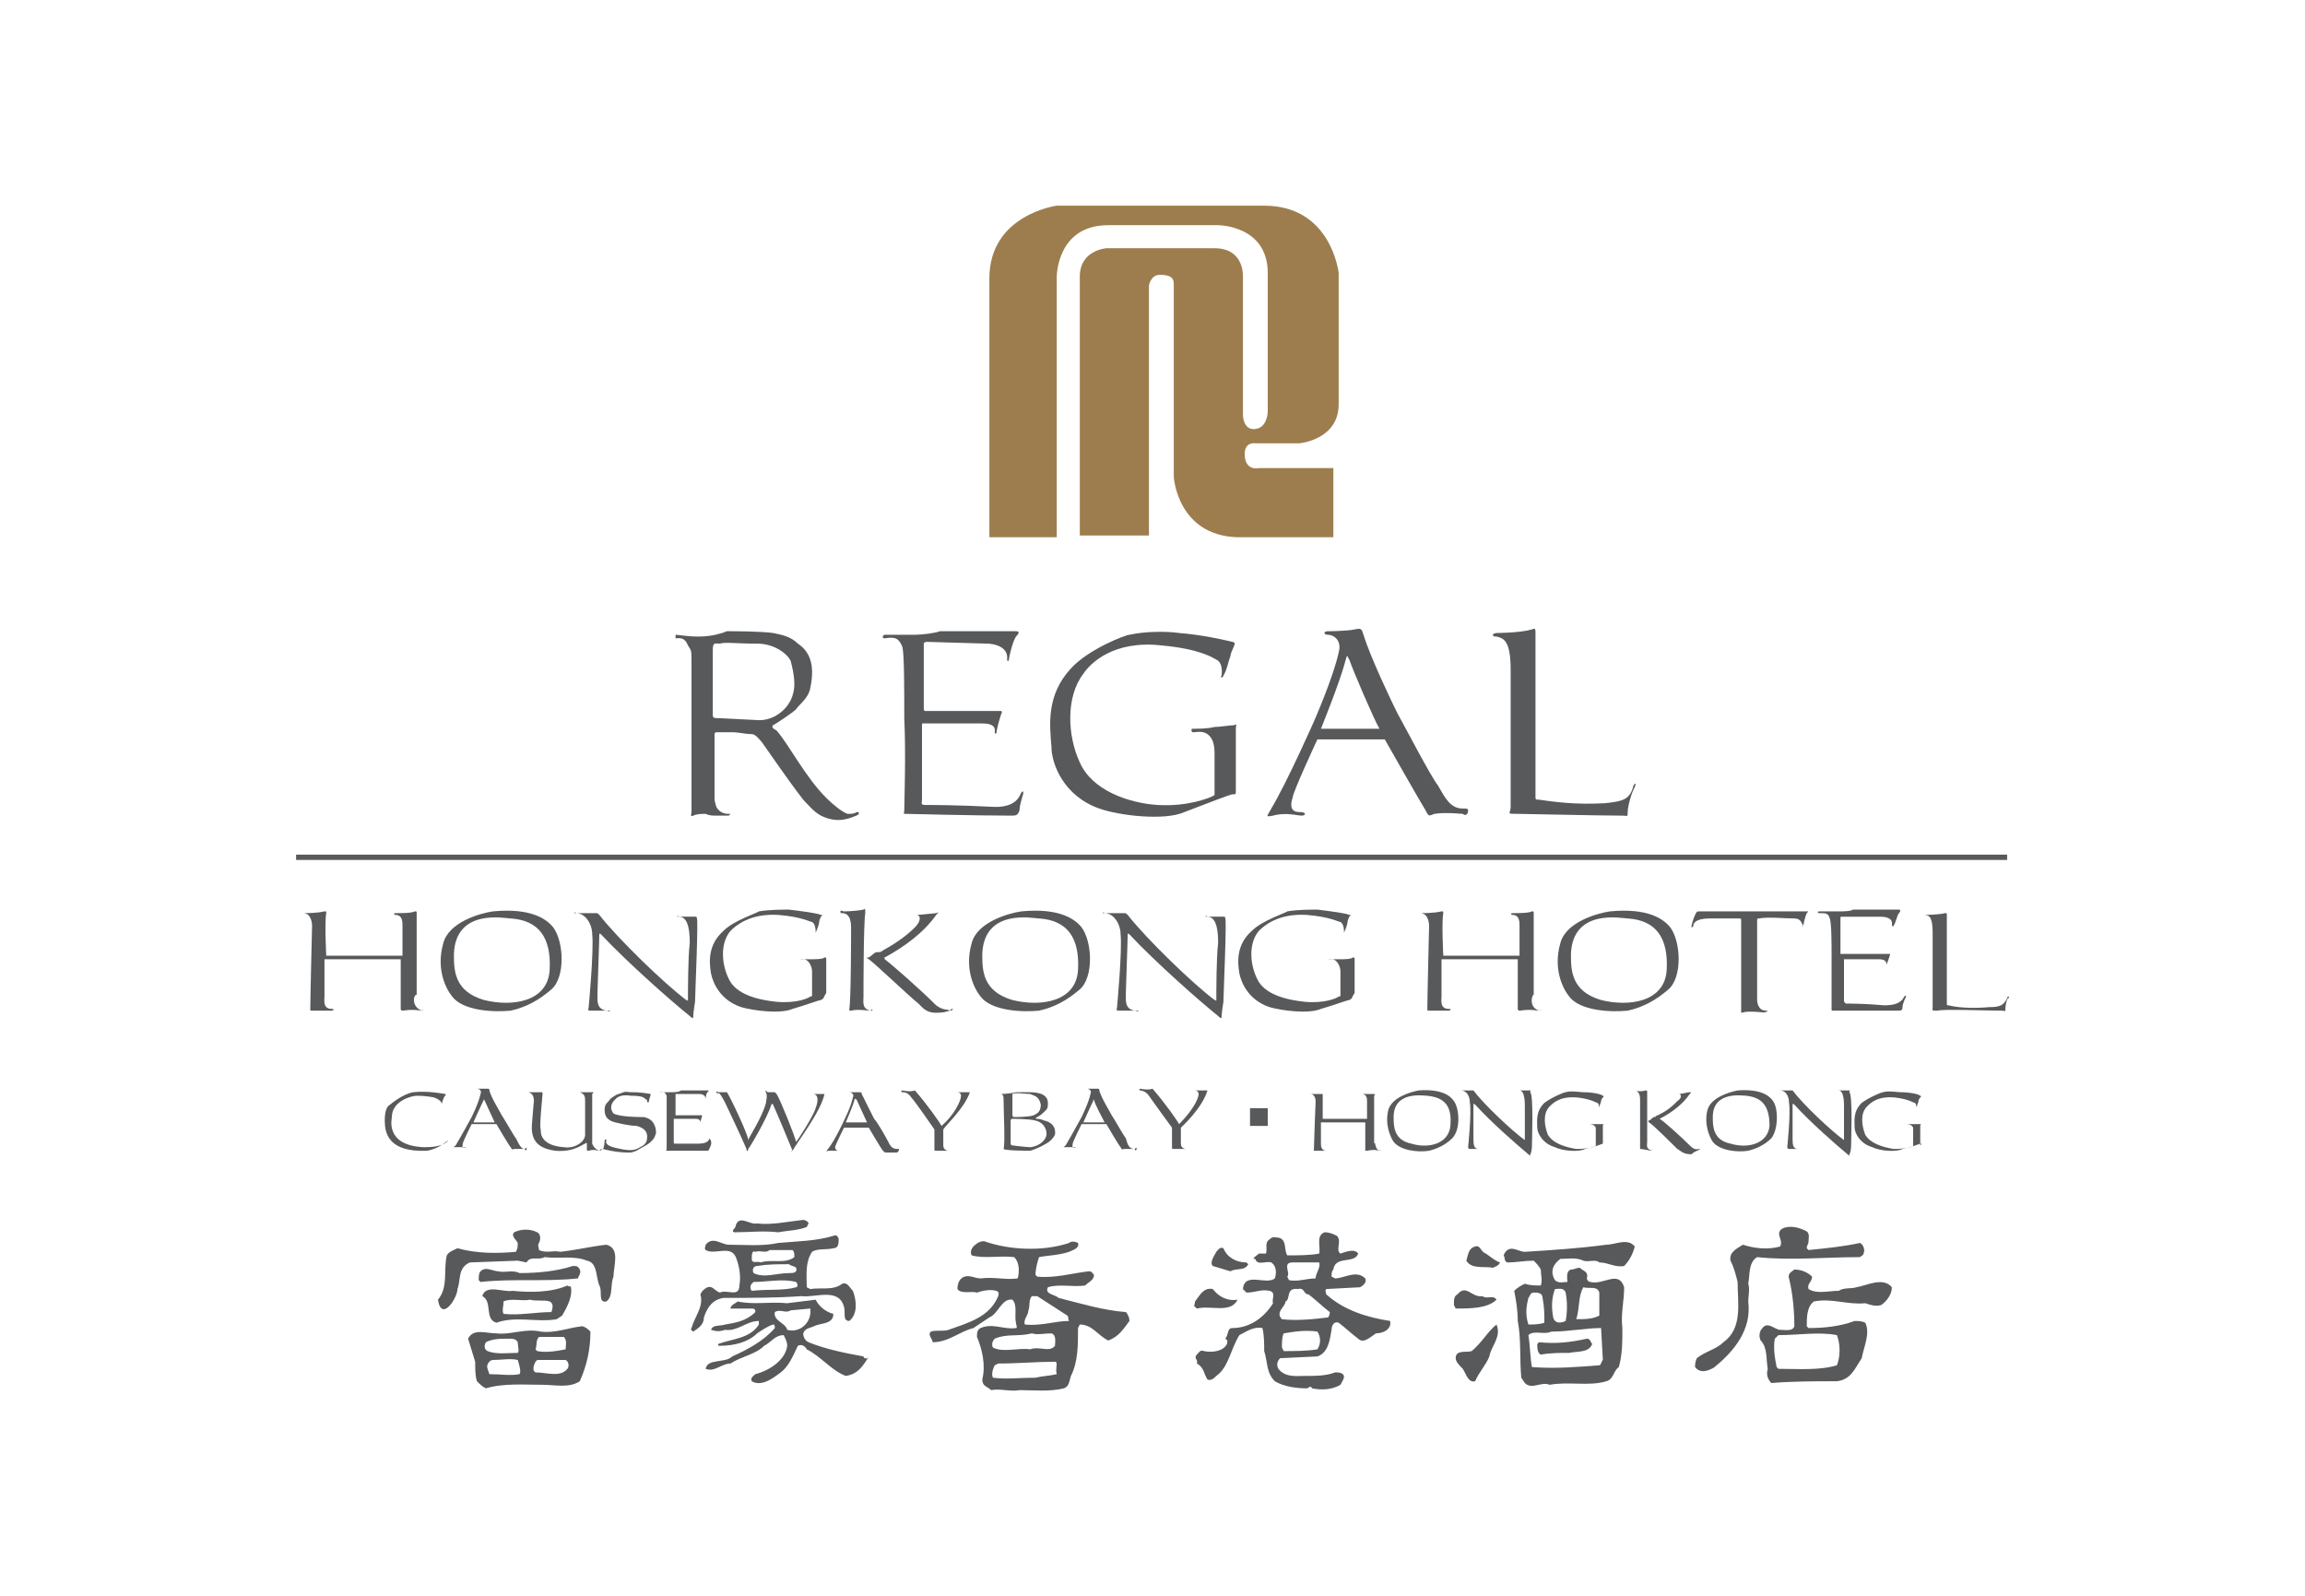 <?xml version="1.0" encoding="utf-8"?>
<!-- Generator: Adobe Illustrator 24.0.2, SVG Export Plug-In . SVG Version: 6.00 Build 0)  -->
<svg version="1.1" id="Layer_1" xmlns="http://www.w3.org/2000/svg" xmlns:xlink="http://www.w3.org/1999/xlink" x="0px" y="0px"
	 viewBox="0 0 130 90" style="enable-background:new 0 0 130 90;" xml:space="preserve">
<style type="text/css">
	.st0{fill:#58595B;}
	.st1{fill:#9D7D4E;}
</style>
<g>
	<g>
		<g>
			<polygon class="st0" points="113.2,48.5 16.7,48.5 16.7,48.2 113.2,48.2 113.2,48.5 			"/>
		</g>
		<g>
			<path class="st0" d="M46.3,46c-0.4-0.2-0.8-0.7-1-0.9c-1-1.3-1.8-2.5-2.3-3.2c-0.4-0.5-0.5-0.5-0.7-0.5c-0.2,0-0.7-0.1-0.9-0.1
				c-0.4,0-0.7,0-1,0c-0.1,0-0.1,0.1-0.1,0.1s0,3.5,0,3.6c0,0.1,0,0.2,0.1,0.5c0.2,0.4,0.6,0.4,0.7,0.4c0,0,0.1,0,0.1,0
				c0,0,0,0-0.1,0.1c-0.2,0-0.5,0-0.7,0c-0.2,0-0.4,0-0.6-0.1c-0.2,0-0.5,0-0.7,0.1c-0.2,0.1-0.1-0.1-0.1-0.2c0,0,0-7.9,0-8.5
				c0-0.6,0-0.6-0.2-0.9c-0.2-0.5-0.5-0.4-0.7-0.4c0,0,0,0,0-0.1c0,0,0-0.1,0-0.1c0.2,0,0.6,0.1,1.3,0.1c0.8,0,1.3-0.2,1.3-0.2
				c0.1,0,0,0,0.3-0.1c0.3,0,1.9,0,2.6,0.1c0.5,0.1,1,0.2,1.4,0.6c0.6,0.4,1,1.1,0.7,2.5c-0.1,0.6-0.7,1-0.8,1.2
				c-0.2,0.2-1.1,0.8-1.3,0.9c-0.1,0.1,0,0.2,0.2,0.3c0.7,0.8,1.6,2.6,2.8,3.8c0.4,0.4,0.9,0.8,1.2,0.9c0.2,0,0.4,0,0.5-0.1
				c0.2,0,0.2,0.1,0,0.2C48,46.1,47.3,46.5,46.3,46z M44.6,37.3c-0.1-0.3-0.8-1-1.9-1c-1.2,0-1.8-0.1-2.1,0c-0.3,0-0.4-0.1-0.4,0.4
				c0,0.5,0,3.6,0,3.6c0,0.1,0,0.2,0.2,0.2c0.3,0,1.9,0.1,2.1,0.1c0.2,0,0.6,0.1,1.2-0.2c0.9-0.5,1.1-1.3,1.1-1.8
				C44.8,38.1,44.7,37.7,44.6,37.3z"/>
			<path class="st0" d="M57.5,45.7C57.4,46,57.3,46,57,46c-2.1,0-5.7-0.1-5.9-0.1c-0.2,0-0.1,0-0.1-0.2c0-0.4,0.1-3.2,0-5.2
				c0-1.6,0-3.5-0.1-4c-0.2-0.5-0.4-0.6-1-0.5c-0.2,0-0.1-0.2,0-0.2c0.2,0,1.5,0,1.7,0c0.4,0,1.2-0.1,1.4-0.2c0.1,0,4.1,0,4.3,0
				c0.2,0,0.2,0.1,0,0.3c-0.2,0.3-0.4,1.2-0.4,1.3c0,0.1-0.1,0.1-0.1,0c0.1-0.8-0.9-0.9-1.1-0.9c-0.3,0-3.2-0.1-3.4-0.1
				c-0.2,0-0.2,0.1-0.2,0.1c0,0.1,0,3.6,0,3.7c0,0.1,0.1,0.1,0.1,0.1c0,0,4.1,0,4.2,0c0.1,0,0.1,0,0.1,0.1c-0.1,0.2-0.3,1-0.3,1.1
				c0,0.1-0.1,0.1-0.1,0c0.1-0.5-0.5-0.5-0.8-0.5c-0.2,0-3.1,0-3.2,0c-0.1,0-0.1,0-0.1,0.1c0,0,0,4,0,4.2c0,0.2-0.1,0.3,0.2,0.3
				c0.3,0,1.8,0,3.7,0.1c1.4,0.1,1.6-0.6,1.7-0.8c0.1-0.1,0.1-0.1,0.1,0C57.8,44.6,57.5,45.3,57.5,45.7z"/>
			<path class="st0" d="M69.5,44.8c-0.1,0-1.4,0.5-2.7,1c-1.1,0.5-3.7,0.2-4.8-0.2c-2-0.7-2.7-2.5-2.7-3.5c-0.1-1.2-0.3-2.9,1.1-4.4
				c1-1.1,3.1-1.9,3.3-1.9c0.9-0.2,2.1-0.2,2.8-0.1c1.3,0.1,2.6,0.4,3,0.5c0.1,0,0.2,0.1,0.1,0.2c0,0.1-0.2,0.4-0.2,0.6
				c-0.1,0.2-0.2,0.8-0.4,1.1c0,0,0,0.1-0.1,0.1c0,0-0.1,0,0-0.1c0-0.1,0.1-0.7-0.3-0.9c-0.2-0.1-0.9-0.6-3.1-0.8
				c-2.7-0.3-4,1-4.4,1.6c-1,1.3-0.9,3.5-0.2,5c0.7,1.6,2.8,2.3,4.4,2.4c1.7,0.1,2.9-0.4,3.1-0.5c0.1-0.1,0.1,0,0.1-0.1
				c0-0.1,0-1.6,0-2.1c0-0.4,0-0.6-0.1-0.9c-0.3-0.7-0.9-0.5-1.1-0.5c0,0-0.1,0-0.1-0.1c0-0.1,0-0.1,0.1-0.1c0.3,0,0.8,0,1.2-0.1
				c0.3,0,0.9-0.1,1.1-0.1c0.2-0.1,0.1,0,0.1,0.2c0,0.2,0,3.2,0,3.5C69.7,44.8,69.7,44.8,69.5,44.8z"/>
			<path class="st0" d="M82.5,45.9c-0.1,0-1-0.1-1.6,0c-0.3,0.1-0.3,0.2-0.5-0.2c-0.2-0.3-2.3-4-2.3-4s-3.6,0-3.8,0
				c0,0-1.4,3-1.4,3.3c-0.1,0.3-0.2,0.8,0.4,0.8c0.3,0,0.3,0.1,0.3,0.1s0,0.1-0.2,0.1c-0.2,0-0.9-0.2-1.6,0c-0.5,0.1-0.3,0-0.1-0.4
				c0.9-1.5,2.4-4.9,2.4-4.9s1.1-2.5,1.4-3.9c0.2-0.7-0.3-1-0.6-1c-0.2,0-0.2-0.1-0.2-0.1c0-0.1,0.2-0.1,0.2-0.1s1,0,1.5-0.1
				c0.4-0.1,0.4,0,0.5,0.3c0.4,1.3,1.6,3.8,1.9,4.4c0.5,0.9,1.9,3.6,2.3,4.1c0.4,0.7,0.7,1.3,1.4,1.3c0.2,0,0.3,0,0.3,0.1
				C82.8,46,82.6,46,82.5,45.9z M76.1,37.2c-0.1-0.1-0.1-0.4-0.2,0c-0.3,1.2-1.4,3.9-1.4,3.9h3.3C77.5,40.6,76.3,37.8,76.1,37.2z"/>
			<path class="st0" d="M91.8,45.8c0,0.3,0,0.2-0.3,0.2c-1.3,0-5.6-0.1-5.9-0.1c-0.7,0-0.4,0-0.4-0.4c0-1.4,0-6.5,0-7.7
				c0-1.7-0.4-1.8-0.8-1.9c-0.1,0-0.2,0-0.2-0.1c0-0.1,0.3-0.1,0.2-0.1c0,0,1.3,0,2-0.2c0.2-0.1,0.2,0,0.2,0.2c0,1.5,0,8.7,0,9.2
				c0,0.2,0,0.2,0.2,0.2c0.7,0.1,2,0.3,3.7,0.2c1-0.1,1.4-0.2,1.6-0.9c0-0.1,0.1-0.2,0.1-0.2c0.1,0,0,0.1,0,0.2
				C92.1,44.5,91.8,45.4,91.8,45.8z"/>
			<path class="st0" d="M23.8,57c-0.2,0-0.4-0.1-1.1,0c0,0-0.1,0-0.1-0.1c0-0.4,0-2.8,0-2.8c-0.1,0-4.2,0-4.3,0c0,0,0,1.8,0,2.1
				c0,0.2-0.1,0.7,0.4,0.7c0.2,0,0.1,0.1,0,0.1c-0.2,0-0.8,0-1.1,0c-0.1,0-0.1,0-0.1-0.1c0-0.6,0.1-4.7,0.1-4.7s0-0.7-0.5-0.7
				c-0.1,0-0.1,0-0.1,0c0,0,0,0,0.1,0c0.2,0,0.8,0,1.2-0.1c0.1,0,0.1,0,0.1,0.1c-0.1,0.5,0,2.4,0,2.4c0.3,0,4.3,0,4.3,0v-1.7
				c0-0.2,0-0.6-0.4-0.6c-0.1,0-0.1-0.1,0-0.1c0.4,0,0.9,0,1.1-0.1c0.1,0,0.1,0,0.1,0.1c0,0.4,0,0.2,0,1.2l0,3.4
				C23.3,56.1,23.2,56.8,23.8,57C23.9,56.9,23.9,57,23.8,57z"/>
			<path class="st0" d="M31.1,55.8c-0.7,0.6-1.4,1-2.3,1.2c-1,0.1-2.7,0-3.3-0.8c-0.4-0.5-0.9-1.6-0.5-3c0.3-1.2,2.1-1.7,2.8-1.8
				c2.1-0.2,3,0.4,3.4,0.9C31.8,53.1,31.9,55.1,31.1,55.8z M28.8,51.8c-0.3,0-3.1-0.6-3.2,2c0,0.9,0,2.1,1.7,2.6
				c1.6,0.4,3.6,0.1,3.7-1.7C31.1,52.9,30.4,51.9,28.8,51.8z"/>
			<path class="st0" d="M39.2,56.5c0,0-0.1,0.6-0.1,0.8c0,0.1,0,0.2-0.2,0c-1-0.8-3.5-3-5-4.6c0,0-0.1-0.1-0.1,0
				c0,0.4-0.1,3-0.1,3.2c0,0.5-0.1,1,0.5,1.1c0.1,0,0.2,0,0.2,0c0,0.1-0.1,0-0.2,0c-0.2,0-0.7,0-0.9,0c-0.2,0-0.1-0.1-0.1-0.2
				c0,0,0.3-3.2,0.2-4.1c0-0.6-0.4-1.2-0.9-1.2c0,0-0.1,0-0.1,0c0-0.1,0.1,0,0.1,0s0.6,0,1.1,0c0.1,0,0.1,0,0.2,0.1
				c1.1,1.4,3.7,3.9,4.9,4.8c0.1,0,0.1,0.1,0.1,0c0-0.5,0-2.4,0.1-3.2c0-0.4,0-1.5-0.6-1.5c-0.1,0-0.1,0-0.1,0c0-0.1,0.1,0,0.1,0
				c0.1,0,0.7,0,0.9,0c0.1,0,0.1,0,0.1,0.1C39.4,51.7,39.2,56.2,39.2,56.5z"/>
			<path class="st0" d="M46.3,56.4c-0.1,0-0.9,0.3-1.6,0.5c-0.7,0.3-2.2,0.1-2.9-0.1c-1.2-0.4-1.6-1.4-1.7-1.9
				c-0.1-0.6-0.2-1.6,0.7-2.4c0.6-0.6,1.9-1,2-1.1c0.6-0.1,1.3-0.1,1.7-0.1c0.8,0.1,1.6,0.2,1.8,0.3c0.1,0,0.1,0,0,0.1
				c0,0-0.1,0.2-0.1,0.3c0,0.1-0.1,0.4-0.2,0.6c0,0,0,0,0,0c0,0,0,0,0-0.1c0,0,0-0.4-0.2-0.5c-0.1,0-0.6-0.3-1.9-0.4
				c-1.6-0.1-2.4,0.6-2.7,0.9c-0.6,0.7-0.5,1.9-0.1,2.7c0.4,0.9,1.7,1.2,2.7,1.3c1.1,0.1,1.8-0.2,1.9-0.3c0.1,0,0.1,0,0.1-0.1
				c0,0,0-0.9,0-1.2c0-0.2,0-0.3-0.1-0.5c-0.2-0.4-0.5-0.3-0.6-0.3c0,0-0.1,0-0.1,0c0,0,0,0,0.1,0c0.2,0,0.5,0,0.7,0
				c0.2,0,0.6,0,0.7-0.1c0.1,0,0.1,0,0.1,0.1c0,0.1,0,1.7,0,1.9C46.4,56.3,46.5,56.3,46.3,56.4z"/>
			<path class="st0" d="M49.1,57c-0.2,0-0.7-0.1-1.1,0c-0.1,0-0.1,0-0.1-0.1c0.1-0.5,0.1-4.4,0.1-4.6c0-0.7-0.3-0.8-0.5-0.8
				c-0.1,0-0.1,0-0.1-0.1c0-0.1,0.1,0,0.2,0c0,0,0.6,0,1.1-0.1c0.1-0.1,0.1,0,0.1,0.2c-0.1,0.6-0.1,4.3-0.1,4.7
				C48.7,56.5,48.6,56.9,49.1,57c0.1-0.1,0.1-0.1,0.1,0C49.3,57,49.2,57,49.1,57z M53.6,57c-0.1,0-0.3,0.1-0.5,0.1
				c-0.8,0.1-1-0.2-1.3-0.5c-0.4-0.3-2.5-2.3-2.8-2.5c-0.2-0.1-0.1-0.1,0-0.1c0.3-0.2,0.3-0.3,0.5-0.3c0.1,0,0.2,0,0.3-0.1
				c0.9-0.5,1.4-0.9,1.8-1.3c0.4-0.4,0.3-0.7,0.1-0.7c-0.1,0-0.1,0-0.1,0c0,0,0.1,0,0.1,0c0.2,0,1-0.1,1.1-0.1c0.2-0.1,0.1,0,0,0.1
				c-0.7,1-1.8,1.8-2.9,2.4c-0.1,0,0,0,0,0.1c0.4,0.3,2,1.7,2.9,2.6C53.2,57,53.4,56.9,53.6,57c0-0.1,0.1-0.1,0.1-0.1
				C53.8,56.9,53.7,57,53.6,57z"/>
			<path class="st0" d="M60.9,55.8c-0.7,0.6-1.4,1-2.3,1.2c-1,0.1-2.7,0-3.3-0.8c-0.4-0.5-0.9-1.6-0.5-3c0.3-1.2,2.1-1.7,2.8-1.8
				c2.1-0.2,3,0.4,3.4,0.9C61.6,53.1,61.7,55.1,60.9,55.8z M58.6,51.8c-0.3,0-3.1-0.6-3.2,2c0,0.9,0,2.1,1.7,2.6
				c1.6,0.4,3.6,0.1,3.7-1.7C60.9,52.9,60.2,51.9,58.6,51.8z"/>
			<path class="st0" d="M69,56.5c0,0-0.1,0.6-0.1,0.8c0,0.1,0,0.2-0.2,0c-1-0.8-3.5-3-5-4.6c0,0-0.1-0.1-0.1,0c0,0.4-0.1,3-0.1,3.2
				c0,0.5-0.1,1,0.5,1.1c0.1,0,0.2,0,0.2,0c0,0.1-0.1,0-0.2,0c-0.2,0-0.7,0-0.9,0c-0.2,0-0.1-0.1-0.1-0.2c0,0,0.3-3.2,0.2-4.1
				c0-0.6-0.4-1.2-0.9-1.2c0,0-0.1,0-0.1,0c0-0.1,0.1,0,0.1,0s0.6,0,1.1,0c0.1,0,0.1,0,0.2,0.1c1.1,1.4,3.7,3.9,4.9,4.8
				c0.1,0,0.1,0.1,0.1,0c0-0.5,0-2.4,0.1-3.2c0-0.4,0-1.5-0.6-1.5c-0.1,0-0.1,0-0.1,0c0-0.1,0.1,0,0.1,0c0.1,0,0.7,0,0.9,0
				c0.1,0,0.1,0,0.1,0.1C69.2,51.7,69,56.2,69,56.5z"/>
			<path class="st0" d="M76.1,56.4c-0.1,0-0.9,0.3-1.6,0.5c-0.7,0.3-2.2,0.1-2.9-0.1c-1.2-0.4-1.6-1.4-1.7-1.9
				c-0.1-0.6-0.2-1.6,0.7-2.4c0.6-0.6,1.9-1,2-1.1c0.6-0.1,1.3-0.1,1.7-0.1c0.8,0.1,1.6,0.2,1.8,0.3c0.1,0,0.1,0,0,0.1
				c0,0-0.1,0.2-0.1,0.3c0,0.1-0.1,0.4-0.2,0.6c0,0,0,0,0,0c0,0,0,0,0-0.1c0,0,0-0.4-0.2-0.5c-0.1,0-0.6-0.3-1.9-0.4
				c-1.6-0.1-2.4,0.6-2.7,0.9c-0.6,0.7-0.5,1.9-0.1,2.7c0.4,0.9,1.7,1.2,2.7,1.3c1.1,0.1,1.8-0.2,1.9-0.3c0.1,0,0.1,0,0.1-0.1
				c0,0,0-0.9,0-1.2c0-0.2,0-0.3-0.1-0.5c-0.2-0.4-0.5-0.3-0.6-0.3c0,0-0.1,0-0.1,0c0,0,0,0,0.1,0c0.2,0,0.5,0,0.7,0
				c0.2,0,0.6,0,0.7-0.1c0.1,0,0.1,0,0.1,0.1c0,0.1,0,1.7,0,1.9C76.2,56.3,76.3,56.3,76.1,56.4z"/>
			<path class="st0" d="M86.8,57c-0.2,0-0.4-0.1-1.1,0c0,0-0.1,0-0.1-0.1c0-0.4,0-2.8,0-2.8c-0.1,0-4.2,0-4.3,0c0,0,0,1.8,0,2.1
				c0,0.2-0.1,0.7,0.4,0.7c0.2,0,0.1,0.1,0,0.1c-0.2,0-0.8,0-1.1,0c-0.1,0-0.1,0-0.1-0.1c0-0.6,0.1-4.7,0.1-4.7s0-0.7-0.5-0.7
				c-0.1,0-0.1,0-0.1,0c0,0,0,0,0.1,0c0.2,0,0.8,0,1.2-0.1c0.1,0,0.1,0,0.1,0.1c-0.1,0.5,0,2.4,0,2.4c0.3,0,4.3,0,4.3,0v-1.7
				c0-0.2,0-0.6-0.4-0.6c-0.1,0-0.1-0.1,0-0.1c0.4,0,0.9,0,1.1-0.1c0.1,0,0.1,0,0.1,0.1c0,0.4,0,0.2,0,1.2l0,3.4
				C86.4,56.1,86.2,56.8,86.8,57C87,56.9,86.9,57,86.8,57z"/>
			<path class="st0" d="M94.1,55.8c-0.7,0.6-1.4,1-2.3,1.2c-1,0.1-2.7,0-3.3-0.8c-0.4-0.5-0.9-1.6-0.5-3c0.3-1.2,2.1-1.7,2.8-1.8
				c2.1-0.2,3,0.4,3.4,0.9C94.8,53.1,94.9,55.1,94.1,55.8z M91.8,51.8c-0.3,0-3.1-0.6-3.2,2c0,0.9,0,2.1,1.7,2.6
				c1.6,0.4,3.6,0.1,3.7-1.7C94.1,52.9,93.4,51.9,91.8,51.8z"/>
			<path class="st0" d="M101.7,52.2C101.7,52.2,101.7,52.3,101.7,52.2C101.6,52.3,101.6,52.2,101.7,52.2c-0.1-0.1-0.1-0.4-0.5-0.4
				c-0.5,0-1.5-0.1-2,0c-0.1,0-0.1,0-0.1,0.2c0,0.7,0,4.4,0,4.4s0,0.6,0.5,0.6c0.1,0,0.1,0,0.1,0c0,0-0.1,0.1-0.2,0.1
				c-0.1,0-0.9-0.1-1.2,0c-0.1,0-0.1,0.1-0.1-0.1c0-0.3,0-4.4,0-5c0-0.2,0-0.2-0.1-0.2c0,0-1,0-1.7,0c-0.8,0-0.9,0.3-0.9,0.4
				c0,0,0,0.1-0.1,0.1c0,0,0-0.1,0-0.1s0.1-0.4,0.2-0.6c0.1-0.2,0.1-0.2,0.3-0.2c1.1,0,4.3,0,6,0c0.1,0,0.1,0,0,0.1
				C101.8,51.7,101.7,52.2,101.7,52.2z"/>
			<path class="st0" d="M107.3,56.8c0,0.2-0.1,0.2-0.3,0.2c-1.3,0-3.5,0-3.6,0c-0.1,0-0.1,0-0.1-0.1c0-0.2,0-1.7,0-2.9
				c0-0.8,0-1.9-0.1-2.2c-0.1-0.3-0.2-0.3-0.6-0.3c-0.1,0-0.1-0.1,0-0.1c0.1,0,0.9,0,1.1,0c0.2,0,0.7,0,0.8-0.1c0,0,2.5,0,2.6,0
				c0.1,0,0.1,0.1,0,0.2c-0.1,0.1-0.2,0.6-0.3,0.7c0,0.1-0.1,0-0.1,0c0.1-0.5-0.5-0.5-0.7-0.5c-0.2,0-2,0-2.1,0
				c-0.1,0-0.1,0-0.1,0.1c0,0,0,2,0,2c0,0,0,0,0.1,0c0,0,2.5,0,2.6,0c0.1,0,0.1,0,0.1,0c0,0.1-0.2,0.6-0.2,0.6c0,0,0,0,0,0
				c0-0.3-0.3-0.3-0.5-0.3c-0.1,0-1.9,0-1.9,0c0,0,0,0,0,0c0,0,0,2.2,0,2.3c0,0.1,0,0.1,0.1,0.2c0.2,0,1.1,0,2.2,0.1
				c0.8,0,1-0.3,1.1-0.5c0,0,0.1-0.1,0.1,0C107.5,56.2,107.3,56.6,107.3,56.8z"/>
			<path class="st0" d="M113.1,56.9c0,0.2,0,0.1-0.2,0.1c-0.8,0-3.4-0.1-3.6,0c-0.4,0-0.3,0-0.3-0.2c0-0.8,0-3.5,0-4.2
				c0-0.9-0.2-1-0.5-1c-0.1,0-0.1,0-0.1,0c0,0,0.2,0,0.1,0c0,0,0.8,0,1.2-0.1c0.1,0,0.1,0,0.1,0.1c0,0.8,0,4.7,0,5
				c0,0.1,0,0.1,0.1,0.1c0.4,0.1,1.2,0.2,2.3,0.1c0.6,0,0.8-0.1,1-0.5c0,0,0-0.1,0.1-0.1c0,0,0,0.1,0,0.1
				C113.2,56.2,113.1,56.7,113.1,56.9z"/>
			<path class="st0" d="M24.1,64.9c-2.2,0.1-2.4-1-2.4-1.7c0-0.5,0.1-0.8,0.3-0.9c0,0,0.7-0.6,1.3-0.7c0.8-0.1,1.8,0.1,1.8,0.1
				c0,0,0.1,0,0,0.1c-0.1,0.1-0.2,0.5-0.2,0.5c0,0,0,0,0,0c0,0,0.1-0.2-0.4-0.4c0,0-0.4-0.1-1-0.1c-0.3,0-1.4,0.3-1.4,1.2
				c0,0.1-0.4,1.6,1.8,1.7c0.3,0,1.1,0,1.4-0.4c0,0,0.1,0,0,0C24.9,64.6,24.6,64.8,24.1,64.9z"/>
			<path class="st0" d="M29.6,64.8c0,0-0.4,0-0.6,0c-0.1,0-0.1,0.1-0.2-0.1c-0.1-0.1-0.8-1.3-0.8-1.3s-1.3,0-1.4,0
				c0,0-0.5,1-0.5,1.1c0,0.1-0.1,0.3,0.2,0.2c0.1,0,0.1,0,0.1,0s0,0-0.1,0c-0.1,0-0.3,0-0.6,0c-0.2,0-0.1,0,0-0.1
				c0.3-0.5,0.9-1.6,0.9-1.6s0.4-0.8,0.5-1.3c0.1-0.2-0.1-0.3-0.2-0.3c-0.1,0-0.1,0-0.1,0c0,0,0.1,0,0.1,0s0.4,0,0.5,0
				c0.2,0,0.2,0,0.2,0.1c0.1,0.4,0.6,1.2,0.7,1.4c0.2,0.3,0.7,1.2,0.8,1.3C29.3,64.6,29.4,64.8,29.6,64.8c0.1-0.1,0.1-0.1,0.1,0
				C29.7,64.9,29.6,64.9,29.6,64.8z M27.3,62C27.3,62,27.2,61.9,27.3,62c-0.2,0.4-0.6,1.3-0.6,1.3h1.2C27.8,63.1,27.4,62.2,27.3,62z
				"/>
			<path class="st0" d="M33.8,64.9c-0.1,0-0.3-0.1-0.6,0c-0.1,0-0.1,0-0.1-0.1c0-0.1,0-0.3,0-0.3s0-0.1-0.1,0
				c-0.1,0-0.6,0.5-1.7,0.4c-0.6-0.1-1.4-0.3-1.3-1.5c0,0,0.1-1.2,0.1-1.2s0.1-0.5-0.3-0.6c0,0-0.1,0-0.1,0c0,0,0,0,0.1,0
				c0.1,0,0.6,0,0.7,0c0.1,0,0.1,0,0.1,0.1c0,0.1-0.2,1.9-0.1,2c0,0.1-0.1,0.9,1.3,1c0.6,0.1,1.2-0.3,1.2-0.7v-1.9
				c0-0.2,0-0.4-0.3-0.5c-0.1,0-0.1,0-0.1,0c0,0,0,0,0.1,0c0.1,0,0.5,0,0.7,0c0.1,0,0.1,0,0,0.1c0,0,0,2.8,0,2.8
				S33.5,64.8,33.8,64.9c0.1-0.1,0.1-0.1,0.1-0.1C34,64.8,33.9,64.9,33.8,64.9z"/>
			<path class="st0" d="M36.7,64.4c-0.2,0.2-0.5,0.3-0.8,0.5c-0.3,0.1-0.2,0.1-0.5,0.1c-0.7,0-1.4-0.2-1.4-0.2c0,0,0,0,0,0
				c0.1-0.1,0.1-0.5,0.1-0.5c0,0,0.1-0.1,0.1,0c-0.1,0.3,0.3,0.4,0.8,0.5c0.5,0.1,0.8,0.1,1.1-0.1c0.2-0.1,0.4-0.2,0.4-0.6
				c0-0.3-0.2-0.5-0.6-0.6c-0.3,0-0.8-0.1-1.2-0.2c-0.4-0.1-0.6-0.3-0.6-0.7c0-0.4,0.2-0.4,0.3-0.6c0.1-0.1,0.4-0.3,0.5-0.3
				c0.5-0.2,0.3-0.1,0.8-0.1c0.5,0,1,0.1,1,0.1s0,0,0,0c0,0.1-0.1,0.3-0.1,0.4c0,0.1-0.1,0.1-0.1,0c0-0.1-0.1-0.1-0.2-0.2
				c-0.2-0.1-0.5-0.1-0.7-0.1c-0.6-0.1-0.8,0.1-0.9,0.2c-0.1,0.1-0.4,0.4-0.1,0.8C35,63,36,63,36.3,63c0.6,0.1,0.7,0.6,0.7,0.9
				C36.9,64.2,36.9,64.2,36.7,64.4z"/>
			<path class="st0" d="M40,64.8c0,0.1-0.1,0.1-0.2,0.1c-0.8,0-2.1,0-2.2,0c-0.1,0,0,0,0-0.1c0-0.1,0-1,0-1.7c0-0.5,0-1.1,0-1.3
				c-0.1-0.2-0.1-0.2-0.3-0.2c-0.1,0,0-0.1,0,0c0.1,0,0.5,0,0.6,0c0.1,0,0.4,0,0.5-0.1c0,0,1.5,0,1.5,0c0.1,0,0.1,0,0,0.1
				c-0.1,0.1-0.1,0.4-0.1,0.4c0,0,0,0,0,0c0-0.3-0.3-0.3-0.4-0.3c-0.1,0-1.2,0-1.2,0c-0.1,0-0.1,0-0.1,0c0,0,0,1.2,0,1.2
				c0,0,0,0,0,0c0,0,1.5,0,1.5,0c0,0,0,0,0,0c0,0.1-0.1,0.3-0.1,0.4c0,0,0,0,0,0c0-0.2-0.2-0.2-0.3-0.2c-0.1,0-1.1,0-1.2,0
				c0,0,0,0,0,0c0,0,0,1.3,0,1.3c0,0.1,0,0.1,0.1,0.1c0.1,0,0.7,0,1.3,0c0.5,0,0.6-0.2,0.6-0.3c0,0,0,0,0,0
				C40.2,64.4,40.1,64.6,40,64.8z"/>
			<path class="st0" d="M44.7,64.9C44.6,64.9,44.6,65,44.7,64.9c-0.2-0.5-1-2.4-1.1-2.6c0,0,0-0.1-0.1,0c-0.2,0.7-1.2,2.4-1.3,2.5
				c0,0.1-0.1,0.2-0.1,0c-0.2-0.5-1.2-2.6-1.2-2.6s-0.2-0.4-0.3-0.5c-0.1-0.1-0.2,0-0.2-0.1c0-0.1,0.1,0,0.1,0s0.3,0,0.4,0
				c0.1,0,0.1,0,0.1,0c0.2,0.3,1.2,2.4,1.2,2.7c0-0.1,0.8-1.3,1-2.1c0-0.1,0.1-0.4,0-0.6c-0.1-0.1,0-0.1,0.1,0c0,0,0.3,0,0.4,0
				c0,0,0,0,0.1,0.1c0.2,0.3,1,2.3,1.1,2.7c0.1-0.1,1-1.5,1.1-1.9c0,0,0.3-0.7-0.1-0.8c0,0-0.1,0-0.1,0c0,0,0.1,0,0.1,0
				c0.1,0,0.4,0,0.5,0c0.1,0,0.1,0,0.1,0C46.3,62.7,44.9,64.5,44.7,64.9z"/>
			<path class="st0" d="M50.7,64.8c0,0,0,0-0.1,0c-0.3,0-0.4-0.2-0.5-0.4c-0.1-0.2-0.6-1.1-0.8-1.3c-0.1-0.2-0.5-1-0.7-1.4
				c0-0.1,0-0.1-0.2-0.1c-0.2,0-0.5,0-0.5,0s-0.1,0-0.1,0c0,0,0,0,0.1,0c0.1,0,0.3,0.1,0.2,0.3c-0.1,0.5-0.5,1.3-0.5,1.3
				s-0.5,1.1-0.9,1.6c-0.1,0.1-0.1,0.2,0,0.1c0.2,0,0.5,0,0.6,0c0.1,0,0.1,0,0.1,0s0,0-0.1,0c-0.2,0-0.2-0.2-0.2-0.2
				c0-0.1,0.5-1.1,0.5-1.1c0.1,0,1.4,0,1.4,0s0.7,1.2,0.8,1.3c0.1,0.1,0.1,0.1,0.2,0.1c0.2,0,0.5,0,0.6,0
				C50.7,64.9,50.7,64.9,50.7,64.8z M48.9,63.3h-1.2c0,0,0.4-0.9,0.5-1.3c0-0.1,0,0,0.1,0C48.4,62.2,48.8,63.1,48.9,63.3z"/>
			<path class="st0" d="M54.7,61.6C54.7,61.5,54.7,61.5,54.7,61.6c-0.1,0-0.5,0-0.7,0c0,0,0,0,0,0c0,0,0.2,0,0.2,0.2
				c0,0.3-0.4,1.1-1.1,1.7c-0.1-0.2-0.8-1.2-1.5-2c0,0-0.2,0.1-0.7,0c-0.1,0-0.1,0.1,0,0.1c0.1,0,0.3,0,0.5,0.3
				c0.2,0.2,1.3,1.8,1.3,1.8s0,1.1,0,1.1c0,0.1,0,0.1,0.1,0.1c0.1,0,0.6,0,0.7,0c0,0,0,0,0,0c0,0-0.3,0-0.3-0.3c0-0.1,0-0.7,0-0.9
				C53.3,63.5,54.4,62.5,54.7,61.6z"/>
			<path class="st0" d="M59,64.5c-0.5,0.3-0.9,0.4-0.9,0.4c-0.1,0-1.4,0-1.5-0.1c0.1-0.3,0-2.1,0-2.8c0-0.3-0.1-0.3-0.2-0.3
				c-0.1,0-0.1,0-0.1,0c0,0,0.1,0,0.1,0s0.5,0,0.9-0.1l0.7,0c0.3,0,1.1,0,1.1,0.6c0,0.2,0,0.3-0.1,0.4c-0.2,0.2-0.3,0.3-0.5,0.4
				c0,0-0.2,0.1,0,0.1c0.2,0,0.4,0.1,0.4,0.1s0.7,0.1,0.6,0.8C59.4,64.2,59.2,64.4,59,64.5z M58.4,63.2c-0.3-0.1-1.3-0.1-1.3-0.1
				s-0.1,0-0.1,0.1l0,1.3c0,0,0,0.1,0.1,0.1c0,0,0.8,0.1,1,0.1c0.1,0,0.7-0.1,0.9-0.6C59.1,63.8,58.9,63.3,58.4,63.2z M58.1,61.7
				c-0.2,0-0.9-0.1-1,0l0,1.2c0,0.1,0.1,0.1,0.1,0.1c0.2,0,0.8,0,1.1-0.1c0.2-0.1,0.4-0.2,0.4-0.6C58.6,61.8,58.3,61.8,58.1,61.7z"
				/>
			<path class="st0" d="M64,64.8c0,0-0.4,0-0.6,0c-0.1,0-0.1,0.1-0.2-0.1c-0.1-0.1-0.8-1.3-0.8-1.3s-1.3,0-1.4,0c0,0-0.5,1-0.5,1.1
				c0,0.1-0.1,0.3,0.2,0.2c0.1,0,0.1,0,0.1,0s0,0-0.1,0c-0.1,0-0.3,0-0.6,0c-0.2,0-0.1,0,0-0.1c0.3-0.5,0.9-1.6,0.9-1.6
				s0.4-0.8,0.5-1.3c0.1-0.2-0.1-0.3-0.2-0.3c-0.1,0-0.1,0-0.1,0c0,0,0.1,0,0.1,0s0.4,0,0.5,0c0.2,0,0.2,0,0.2,0.1
				c0.1,0.4,0.6,1.2,0.7,1.4c0.2,0.3,0.7,1.2,0.8,1.3C63.6,64.6,63.7,64.8,64,64.8c0.1-0.1,0.1-0.1,0.1,0C64.1,64.9,64,64.9,64,64.8
				z M61.7,62C61.6,62,61.6,61.9,61.7,62c-0.2,0.4-0.6,1.3-0.6,1.3h1.2C62.2,63.1,61.7,62.2,61.7,62z"/>
			<path class="st0" d="M66.6,63.6c0,0.1,0,0.7,0,0.9c0,0.3,0.3,0.3,0.3,0.3c0,0,0,0.1,0,0c-0.1,0-0.6,0-0.7,0c-0.1,0-0.1,0-0.1-0.1
				c0-0.1,0-1.1,0-1.1s-1.1-1.5-1.3-1.8c-0.2-0.3-0.5-0.3-0.5-0.3c-0.1,0,0-0.1,0-0.1c0.5,0.1,0.7,0,0.7,0c0.7,0.8,1.4,1.8,1.5,2
				c0.7-0.7,1.1-1.4,1.1-1.7c0-0.2-0.2-0.2-0.2-0.2c0,0,0,0,0,0c0.2,0,0.6,0,0.7,0c0,0,0,0,0,0C67.8,62.5,66.7,63.5,66.6,63.6z"/>
			<g>
				<path class="st0" d="M71.5,63.5h-1v-1h1V63.5L71.5,63.5z"/>
			</g>
			<path class="st0" d="M77.8,64.9c-0.1,0-0.2-0.1-0.7,0c0,0-0.1,0-0.1,0c0-0.3,0-1.6,0-1.6c0,0-2.5,0-2.5,0c0,0,0,1.1,0,1.2
				c0,0.1,0,0.4,0.3,0.4c0.1,0,0.1,0,0,0c-0.1,0-0.5,0-0.6,0c0,0-0.1,0-0.1,0c0-0.3,0.1-2.8,0.1-2.8s0-0.4-0.3-0.4c0,0-0.1,0-0.1,0
				c0,0,0,0,0.1,0c0.1,0,0.5,0,0.7,0c0,0,0.1,0,0,0c0,0.3,0,1.4,0,1.4c0.2,0,2.5,0,2.5,0v-1c0-0.1,0-0.4-0.3-0.4c-0.1,0-0.1,0,0,0
				c0.2,0,0.5,0,0.7,0c0,0,0.1,0,0,0.1c0,0.2,0,0.1,0,0.7l0,2C77.6,64.3,77.5,64.8,77.8,64.9C77.9,64.8,77.9,64.9,77.8,64.9z"/>
			<path class="st0" d="M81.9,64.2c-0.4,0.4-0.9,0.6-1.3,0.7c-0.6,0.1-1.6,0-2-0.5c-0.2-0.3-0.5-1-0.3-1.8c0.2-0.7,1.2-1,1.7-1.1
				c1.3-0.1,1.8,0.3,2,0.6C82.3,62.5,82.4,63.7,81.9,64.2z M80.5,61.8c-0.2,0-1.9-0.3-1.9,1.2c0,0.5,0,1.3,1,1.5c1,0.3,2.1,0,2.2-1
				C81.9,62.4,81.5,61.9,80.5,61.8z"/>
			<path class="st0" d="M86.4,64.6c0,0,0,0.4-0.1,0.5c0,0.1,0,0.1-0.1,0c-0.6-0.5-2.1-1.8-3-2.8c0,0-0.1-0.1-0.1,0
				c0,0.2,0,1.8,0,1.9c0,0.3,0,0.6,0.3,0.6c0.1,0,0.1,0,0.1,0c0,0-0.1,0-0.1,0c-0.1,0-0.4,0-0.5,0c-0.1,0-0.1-0.1-0.1-0.1
				c0,0,0.2-1.9,0.1-2.5c0-0.4-0.2-0.7-0.5-0.7c0,0-0.1,0-0.1,0c0,0,0.1,0,0.1,0s0.4,0,0.6,0c0.1,0,0.1,0,0.1,0
				c0.6,0.8,2.2,2.3,2.9,2.8c0,0,0.1,0.1,0,0c0-0.3,0-1.5,0-1.9c0-0.2,0-0.9-0.3-0.9c0,0-0.1,0-0.1,0c0,0,0,0,0.1,0c0,0,0.4,0,0.6,0
				c0.1,0,0,0,0,0.1C86.5,61.7,86.4,64.4,86.4,64.6z"/>
			<path class="st0" d="M90.4,64.5c0,0-0.5,0.2-1,0.3c-0.4,0.2-1.3,0.1-1.7-0.1c-0.7-0.2-1-0.8-1-1.1c0-0.4-0.1-0.9,0.4-1.4
				c0.4-0.3,1.1-0.6,1.2-0.6c0.3-0.1,0.8,0,1,0c0.5,0,1,0.1,1.1,0.2c0,0,0.1,0,0,0.1c0,0-0.1,0.1-0.1,0.2c0,0.1-0.1,0.2-0.1,0.4
				c0,0,0,0,0,0c0,0,0,0,0,0c0,0,0-0.2-0.1-0.3c-0.1,0-0.3-0.2-1.1-0.3c-1-0.1-1.4,0.3-1.6,0.5c-0.4,0.4-0.3,1.1-0.1,1.6
				c0.3,0.5,1,0.7,1.6,0.8c0.6,0,1.1-0.1,1.1-0.2c0,0,0,0,0,0c0,0,0-0.5,0-0.7c0-0.1,0-0.2,0-0.3c-0.1-0.2-0.3-0.2-0.4-0.2
				c0,0,0,0,0,0c0,0,0,0,0,0c0.1,0,0.3,0,0.4,0c0.1,0,0.3,0,0.4,0c0.1,0,0,0,0,0.1c0,0.1,0,1,0,1.1C90.4,64.5,90.4,64.5,90.4,64.5z"
				/>
			<path class="st0" d="M93.2,64.9C93.2,64.8,93.2,64.9,93.2,64.9c-0.4-0.1-0.3-0.3-0.3-0.5c0-0.3,0-2.5,0-2.8c0-0.1,0-0.1-0.1-0.1
				c-0.3,0.1-0.6,0-0.6,0c0,0-0.1,0-0.1,0c0,0,0,0,0.1,0c0.1,0,0.3,0.1,0.3,0.5c0,0.1,0,2.4,0,2.7c0,0.1,0,0.1,0,0.1
				C92.7,64.8,93,64.9,93.2,64.9C93.2,64.9,93.2,64.9,93.2,64.9z M95.9,64.8C95.9,64.8,95.8,64.8,95.9,64.8c-0.2,0-0.3,0.1-0.6-0.2
				c-0.5-0.5-1.5-1.4-1.7-1.5c0,0,0,0,0,0c0.6-0.3,1.3-0.8,1.7-1.4c0.1-0.1,0.1-0.1,0-0.1c-0.1,0-0.5,0.1-0.6,0.1c0,0-0.1,0-0.1,0
				c0,0,0.1,0,0.1,0c0.1,0,0.2,0.2-0.1,0.4c-0.3,0.3-0.5,0.5-1.1,0.8c-0.1,0-0.1,0.1-0.2,0.1c-0.1,0-0.1,0.1-0.3,0.2
				c0,0-0.1,0,0,0.1c0.2,0.1,1.4,1.3,1.6,1.5c0.2,0.1,0.3,0.3,0.8,0.3C95.6,64.9,95.8,64.9,95.9,64.8C95.8,64.8,95.9,64.8,95.9,64.8
				z"/>
			<path class="st0" d="M99.9,64.2c-0.4,0.4-0.9,0.6-1.3,0.7c-0.6,0.1-1.6,0-2-0.5c-0.2-0.3-0.5-1-0.3-1.8c0.2-0.7,1.2-1,1.7-1.1
				c1.3-0.1,1.8,0.3,2,0.6C100.3,62.5,100.3,63.7,99.9,64.2z M98.5,61.8c-0.2,0-1.9-0.3-1.9,1.2c0,0.5,0,1.3,1,1.5
				c1,0.3,2.1,0,2.2-1C99.8,62.4,99.4,61.9,98.5,61.8z"/>
			<path class="st0" d="M104.4,64.6c0,0,0,0.4-0.1,0.5c0,0.1,0,0.1-0.1,0c-0.6-0.5-2.1-1.8-3-2.8c0,0-0.1-0.1-0.1,0
				c0,0.2,0,1.8,0,1.9c0,0.3,0,0.6,0.3,0.6c0.1,0,0.1,0,0.1,0c0,0-0.1,0-0.1,0c-0.1,0-0.4,0-0.5,0c-0.1,0-0.1-0.1-0.1-0.1
				c0,0,0.2-1.9,0.1-2.5c0-0.4-0.2-0.7-0.5-0.7c0,0-0.1,0-0.1,0c0,0,0.1,0,0.1,0s0.4,0,0.6,0c0.1,0,0.1,0,0.1,0
				c0.6,0.8,2.2,2.3,2.9,2.8c0,0,0.1,0.1,0,0c0-0.3,0-1.5,0-1.9c0-0.2,0-0.9-0.3-0.9c0,0-0.1,0-0.1,0c0,0,0,0,0.1,0c0,0,0.4,0,0.6,0
				c0.1,0,0,0,0,0.1C104.5,61.7,104.4,64.4,104.4,64.6z"/>
			<path class="st0" d="M108.3,64.5c0,0-0.5,0.2-1,0.3c-0.4,0.2-1.3,0.1-1.7-0.1c-0.7-0.2-1-0.8-1-1.1c0-0.4-0.1-0.9,0.4-1.4
				c0.4-0.3,1.1-0.6,1.2-0.6c0.3-0.1,0.8,0,1,0c0.5,0,1,0.1,1.1,0.2c0,0,0.1,0,0,0.1c0,0-0.1,0.1-0.1,0.2c0,0.1-0.1,0.2-0.1,0.4
				c0,0,0,0,0,0c0,0,0,0,0,0c0,0,0-0.2-0.1-0.3c-0.1,0-0.3-0.2-1.1-0.3c-1-0.1-1.4,0.3-1.6,0.5c-0.4,0.4-0.3,1.1-0.1,1.6
				c0.3,0.5,1,0.7,1.6,0.8c0.6,0,1.1-0.1,1.1-0.2c0,0,0,0,0,0c0,0,0-0.5,0-0.7c0-0.1,0-0.2,0-0.3c-0.1-0.2-0.3-0.2-0.4-0.2
				c0,0,0,0,0,0c0,0,0,0,0,0c0.1,0,0.3,0,0.4,0c0.1,0,0.3,0,0.4,0c0.1,0,0,0,0,0.1c0,0.1,0,1,0,1.1
				C108.4,64.5,108.4,64.5,108.3,64.5z"/>
		</g>
	</g>
	<g>
		<path class="st0" d="M63.5,74c-1.3-0.1-2.6-0.5-3.8-0.8c-0.2-0.2-0.8-0.2-0.6-0.6c0.6-0.2,1.4,0,2.1-0.1c0.2-0.2,0.5-0.3,0.5-0.6
			c-0.1-0.1-0.1-0.2-0.3-0.2c-0.9,0.1-1.9,0.4-2.9,0.3l-0.1-0.1c0-0.3,0.1-0.7,0.2-1c0.5-0.1,1.1-0.1,1.7-0.3
			c0.2-0.1,0.6-0.2,0.5-0.5c-0.2-0.1-0.4-0.1-0.5,0c-1.5,0.5-3.4,0.4-4.8-0.1c-0.3,0-0.5,0.2-0.6,0.3c-0.1,0.1-0.2,0.3-0.1,0.5
			c0.7,0.2,1.6,0,2.4,0.1c0.3,0.3,0.3,0.8,0.2,1.2c-0.7,0.1-1.3-0.1-2.1,0c-0.3,0-0.6-0.2-0.9-0.1c-0.3,0.1-0.4,0.4-0.4,0.7
			c0.2,0.3,0.8,0.1,1.1,0.2c0.3-0.1,0.7-0.2,1.1-0.1c0.2,0.1,0.1,0.2,0.1,0.3c-0.5,1.2-1.7,1.5-2.8,1.9c-0.3,0.1-0.7,0-1,0.1
			c-0.2,0.2,0.1,0.4,0.1,0.6c0.9,0,1.5-0.6,2.3-0.8c0.3-0.2,0.6-0.4,0.9-0.6c0.5-0.2,0.7-1.1,1.3-1c0.3,0.3,0.1,0.9,0.2,1.3
			c0,0.1,0.1,0.3,0,0.3c-0.7,0.1-1.3-0.3-2,0c-0.2,0.1-0.2,0.3-0.2,0.5c0.3,0.7,0.5,1.6,0.3,2.4c0,0.4,0.3,0.4,0.5,0.6
			c0.5-0.1,1.1,0.1,1.6,0c0.8,0,1.7,0.1,2.5-0.1c0.3-0.1,0.3-0.4,0.4-0.7c0.4-0.8,0.4-1.7,0.4-2.7l0.1-0.2c0.7,0,1,0.6,1.6,0.9
			c0.6-0.2,0.9-0.7,1.2-1.1C63.7,74.3,63.6,74.1,63.5,74z M56.1,75.5c0.7-0.3,1.3-0.1,2.1-0.3c0.3,0.1,0.7,0,1.1,0
			c0.3,0.1,0.2,0.5,0.2,0.7c-0.3,0.4-0.9,0-1.4,0.2c-0.7-0.1-1.5,0.2-2.1-0.1C55.9,75.8,56,75.6,56.1,75.5z M59.6,77.5
			c-0.4,0.1-0.8,0.1-1.2,0.2c-0.8,0-1.7,0.1-2.4,0c-0.1-0.2,0-0.5,0.1-0.7l0.2-0.1c1.1,0,2.2-0.1,3.2-0.1
			C59.7,76.8,59.5,77.2,59.6,77.5z M57.8,74.7c-0.1-0.3,0.2-0.5,0.2-0.8c0.1-0.2,0-0.6,0.2-0.8l0.3,0l1.7,1.1c0.1,0.1,0,0.2,0.1,0.3
			C59.5,74.5,58.7,74.8,57.8,74.7z"/>
		<g>
			<path class="st0" d="M69.8,73.3c-0.6,0.1-1.1-0.2-1.4-0.6c-0.5-0.1-0.7,0.3-1,0.7c0,0.1-0.1,0.3,0,0.3l0.1,0.1
				C68.3,73.6,69.4,74.1,69.8,73.3z"/>
			<path class="st0" d="M78.4,74.5c-1.3-0.2-2.6-0.6-3.6-1.5c0-0.1-0.1-0.2,0-0.3l1.9-0.1c0.2-0.1,0.4-0.3,0.3-0.5
				c-0.5-0.5-1.2,0-1.7,0L75.1,72c0-0.2,0-0.3,0.1-0.4c0.1-0.8,1.2-0.3,1.4-0.9c-0.2-0.3-0.7-0.1-1,0c-0.3-0.2,0.1-0.7-0.2-1
				c-0.2-0.1-0.4-0.2-0.7-0.2c-0.5,0.2-0.2,0.8-0.3,1.2c-0.5,0.1-1.2,0.1-1.8,0.1c-0.2-0.3,0-0.9-0.5-1c-0.2,0-0.3-0.1-0.5,0.1
				c-0.3,0.2-0.1,0.5-0.2,0.8l-0.4,0c-0.1,0.1-0.3,0.2-0.3,0.3l0.1,0c0.1,0.4,0.6,0.1,0.9,0.2c0.3,0.2,0.3,0.6,0.2,0.9
				c-0.5,0.4-1.7-0.4-1.8,0.6c0.1,0.1,0.1,0.1,0.2,0.2c0.5,0,0.8-0.2,1.3-0.1c0.4,0.1,0.1,0.5,0.2,0.7c-0.5,0.8-1.3,1.4-2.3,1.4
				c-0.3,0-0.2,0.4-0.4,0.6c0.2,0.1,0.1,0.2,0.1,0.3c-0.2,0.4-0.8,0.5-1.3,0.4c-0.2-0.1-0.3,0.1-0.4,0.2c-0.2,0.2,0.1,0.3,0,0.5
				c0.4,0.2,0.4,0.6,0.6,0.9c0.2,0.1,0.4-0.1,0.5-0.2c0.7-0.5,0.8-1.5,1.3-2.3c0.4-0.2,0.8-0.5,1.3-0.4c0.1,0.4,0.1,0.9,0.1,1.3
				c0.2,0.6,0.1,1.2,0.6,1.7c0.5,0.3,1.2,0.4,1.8,0.4c0.1,0,0.2-0.2,0.3,0c0.5,0.1,1.1,0.1,1.6-0.2c0.1-0.2,0.2-0.3,0.2-0.5
				c-0.1-0.2-0.3-0.2-0.5-0.2c-0.5,0.2-1.1,0.2-1.7,0.2c-0.5,0-1.1,0.1-1.5-0.4c-0.1-0.2-0.1-0.4,0.1-0.6l2.1-0.1
				c0.6-0.2,0.7-0.9,0.8-1.5c0-0.2,0.1-0.5,0.4-0.4c0.4,0.3,0.7,0.6,1.1,0.9c0.3,0.3,0.7-0.1,1-0.3C78.1,75.2,78.5,74.9,78.4,74.5z
				 M72.9,71.2l1.5,0c0.1,0.3-0.2,0.6-0.2,0.9c-0.5,0-1,0.2-1.5,0.1l-0.1-0.2C72.8,71.8,72.3,71.2,72.9,71.2z M74.3,76.1
				c-0.6,0.1-1.3,0.1-1.9,0.1L72.3,76c0-0.3,0-0.6,0.1-0.8c0.6-0.1,1.2-0.2,1.9-0.1C74.5,75.4,74.5,75.8,74.3,76.1z M74.9,74.3
				c-0.8,0.1-1.8,0.2-2.6,0.1c-0.4-0.4,0.2-0.7,0.2-1c0.3-0.1,0-0.8,0.7-0.7c0.4-0.1,0.3,0.3,0.6,0.3c0.4,0.3,0.8,0.7,1.2,1
				C75,74.2,74.9,74.3,74.9,74.3z"/>
			<path class="st0" d="M69.4,71.7c0.3-0.2,0.8,0,1-0.4l-0.1-0.1c-0.6,0-1.1-0.3-1.3-0.8c-0.2-0.1-0.3,0.1-0.4,0.2
				c-0.1,0.2-0.4,0.6-0.2,0.8C68.7,71.5,69.1,71.6,69.4,71.7z"/>
		</g>
		<g>
			<path class="st0" d="M104.9,70.9c0.1-0.1,0.2-0.1,0.2-0.2c0.1-0.2,0-0.5-0.2-0.6c-0.9,0.2-1.9,0.3-2.9,0.4l-0.1-0.1
				c0-0.2,0.1-0.2,0.1-0.4c0-0.2,0.1-0.5-0.2-0.6c-0.4-0.2-0.9-0.3-1.3-0.1c-0.4,0.3,0.1,0.6-0.1,1c-0.7,0.2-1.5,0.1-2.1-0.1
				c-0.3,0.2-0.8,0.4-0.7,0.9c0.2,0.4,0.3,0.8,0.4,1.2c0,1.2,0.3,2.6-0.8,3.4c-0.4,0.4-1,0.5-1.5,0.9c-0.1,0.2-0.1,0.4-0.1,0.5
				c0.3,0.4,0.8,0.2,1.1,0c1.1-0.9,2.1-2.1,1.9-3.7c0-0.3,0.1-0.7,0-1c0.1-0.5,0-1.2,0.5-1.5C101,71.1,102.9,70.9,104.9,70.9z"/>
			<path class="st0" d="M104.7,72.6c-0.3,0.1-0.7,0-1,0.2c-0.6,0-1.2,0.2-1.7-0.1c-0.1-0.3,0.2-0.4,0.2-0.7c-0.3-0.3-0.7-0.4-1-0.4
				c-0.1,0.1-0.4,0.2-0.3,0.5c0.2,0.8,0.3,1.8,0.3,2.7c-0.1,0.3-0.5,0.2-0.8,0.2c-0.3,0-0.7-0.5-1-0.1c-0.2,0.2-0.2,0.5-0.1,0.7
				c0.4,0.4,0.3,1.1,0.4,1.6c-0.1,0.3,0,0.6,0.2,0.8c1.2-0.1,2.5-0.1,3.7-0.1c0.8-0.1,1-0.7,1.4-1.3c0.1-0.6,0.5-1.4,0.2-2
				c-0.2-0.1-0.4-0.1-0.6-0.1c-0.8,0.3-1.7,0.4-2.6,0.4l-0.1-0.1c0-0.5,0-1.1,0.4-1.4c1-0.2,1.9,0.2,2.9,0.1
				c0.3,0.1,0.6,0.2,0.9,0.1c0.3-0.2,0.6-0.6,0.6-1C106.2,72,105.3,72.5,104.7,72.6z M103.6,75.3c0.2,0.5,0.2,1.2,0,1.7
				c-1,0.3-2.2,0.2-3.3,0.2l-0.1-0.1c-0.1-0.5-0.2-1.1-0.1-1.6l0.2-0.2C101.4,75.3,102.6,75.1,103.6,75.3z"/>
		</g>
		<g>
			<path class="st0" d="M32.8,74.8c-0.8,0.1-1.5,0.4-2.3,0.3c-0.9-0.2-1.7,0.2-2.5,0.1c-0.6,0-1.3-0.3-1.6,0.3l0.4,1.3
				c0,0.4,0,0.8,0.1,1.1c0.2,0.2,0.3,0.3,0.5,0.4c1-0.3,2.2-0.2,3.2-0.2c0.7,0,1.5,0.2,2.1-0.2c0.4-0.9,0.6-1.8,0.6-2.8
				C33.2,75,33,74.8,32.8,74.8z M27.4,75.7c0.4-0.2,0.8-0.2,1.3-0.2c0.2,0,0.4,0,0.5,0.2c0,0.2,0.1,0.5,0,0.6
				c-0.6,0-1.2,0.1-1.7-0.1C27.3,76.1,27.3,75.9,27.4,75.7z M29.3,77.5c-0.5,0.1-1.1,0-1.7,0l-0.1-0.3c-0.1-0.2,0.1-0.5,0.3-0.5
				c0.5,0,1-0.1,1.4,0C29.3,77,29.4,77.4,29.3,77.5z M30.4,75.4l1.4,0c0.2,0.2,0.1,0.5,0.1,0.7c-0.5,0.1-1.1,0.2-1.6,0.1l-0.1-0.1
				C30.3,75.9,30.2,75.6,30.4,75.4z M32,77.2c-0.4,0.5-1.2,0.2-1.8,0.2c-0.2-0.1-0.1-0.4,0-0.6l0.1-0.1l1.6,0
				C32.1,76.8,32.1,77.1,32,77.2z"/>
			<path class="st0" d="M32,72.5c-0.9,0.4-2.1,0.4-3.1,0.3c-0.5,0.1-1.5-0.4-1.7,0.3c0.6,0.3,0.1,1.3,0.8,1.5c1.1-0.4,2.3,0,3.4-0.2
				l0.3-0.2c0.3-0.5,0.6-1.1,0.5-1.6C32.2,72.5,32.1,72.6,32,72.5z M31.1,74c-0.9,0-1.8,0.2-2.7,0.1c-0.1-0.2,0-0.4,0-0.7
				c0.4-0.2,1.1,0,1.5-0.1c0.3,0.1,0.8,0,1.1,0.1C31.2,73.5,31.2,73.7,31.1,74L31.1,74z"/>
			<path class="st0" d="M34.2,70.2c-0.9,0.1-1.7,0.3-2.6,0.4c-0.4-0.1-0.8,0.1-1.2-0.1c0-0.1-0.1-0.3,0-0.4c0.1-0.2,0.1-0.5-0.1-0.6
				c-0.4-0.2-0.9-0.2-1.3,0c-0.2,0.2,0.1,0.4,0.2,0.6c0,0.2,0,0.3-0.1,0.5c-1.1,0.1-2.2,0.1-3.3-0.2c-0.2,0.1-0.5,0.2-0.6,0.4
				c-0.2,0.8,0.1,1.8-0.5,2.5c0.2,1.3,1.1-0.1,1.1-0.6c0.2-0.5,0-1.2,0.7-1.5l2.7-0.1l0.5,0.1c0.2-0.4,0.7-0.1,1-0.3
				c0.8,0.1,1.7-0.1,2.4,0.2c0.6,0.1,0.5,0.9,0.7,1.4c0.2,0.3-0.1,1,0.4,0.9c0.4-0.3,0.2-0.9,0.4-1.4C34.6,71.4,35,70.4,34.2,70.2z"
				/>
			<path class="st0" d="M32.7,71.6c-0.1-0.2-0.2-0.2-0.4-0.2c-0.9,0.3-2,0.4-3,0.4c-0.4-0.2-0.8,0-1.2-0.1c-0.3,0-0.7-0.3-1,0
				c-0.1,0.1-0.1,0.3-0.1,0.5l0.1,0.1c1.9-0.2,3.6,0,5.5-0.2C32.6,72,32.8,71.8,32.7,71.6z"/>
		</g>
		<g>
			<path class="st0" d="M83,76.2c-0.3,0.1-0.9-0.1-0.9,0.4c0,0.2,0.2,0.4,0.4,0.6c0.2,0.3,0.3,0.8,0.7,0.7c0.2-0.5,0.6-0.9,0.8-1.4
				c0.1-0.6,0.7-1.1,0.4-1.8C83.9,75.1,83.6,75.7,83,76.2z"/>
			<path class="st0" d="M86.7,75.8c0,0.2,0,0.5,0.2,0.6c0.5-0.1,1.1-0.1,1.6-0.1c0.5-0.1,1.1,0,1.3-0.5c-0.1-0.1-0.1-0.3-0.3-0.3
				c-0.9,0.2-1.7,0.3-2.7,0.2L86.7,75.8z"/>
			<path class="st0" d="M88,71c0.4,0,0.9-0.1,1.3,0.1c0.3,0.1,0.7-0.1,0.9,0.1c0.5,0,0.9,0.3,1.4,0.2c0.3-0.3,0.5-0.7,0.6-1.1
				c-0.4-0.5-1.1-0.1-1.6-0.1c-1.5,0.2-3,0.3-4.6,0.4c-0.4,0-0.9-0.5-1.2,0.2c0.1,0.1,0,0.3,0.2,0.4c0.5,0,1-0.1,1.5-0.1
				c0.1,0.1,0.3,0.3,0.4,0.5c0,0.3,0.1,0.6,0,0.9c-0.3,0-0.6,0-0.9-0.1c-0.2,0.1-0.4,0.2-0.6,0.4c0.1,0.5,0.2,1.1,0.2,1.7
				c0.2,1,0.1,2.2,0.2,3.2l0.2,0.3c0.4,0.4,0.9-0.1,1.4,0.1c1.1-0.2,2.2,0.1,3.2-0.2c0.4-0.1,0.4-0.6,0.7-0.8
				c0.2-0.7,0.2-1.4,0.2-2.2c-0.1-0.8,0.1-1.5,0.1-2.3c-0.3-1-1.2-0.1-1.9-0.3c-0.1,0-0.2-0.1-0.2-0.2c0.1-0.4-0.2-0.4-0.4-0.6
				c-0.2,0-0.3,0.1-0.5,0.1c-0.3,0.1-0.2,0.5-0.2,0.7c-0.2,0-0.5,0.1-0.7-0.1C87.4,71.7,87.6,71.3,88,71z M86.2,73.2
				c0.1-0.1,0.1-0.3,0.3-0.3c0.2,0,0.5,0,0.5,0.3c0.1,0.5,0.1,0.9,0.1,1.4c-0.3,0.1-0.6,0.1-0.9,0.1C86,74.1,86.1,73.6,86.2,73.2z
				 M89.3,72.6c0.3,0.1,0.8-0.1,0.9,0.3l0,1.3c-0.4,0.2-0.8,0.2-1.3,0.2C89.1,73.8,89,73.1,89.3,72.6z M87.7,72.7
				c0.2,0,0.5-0.1,0.6,0.2c0.1,0.5,0.1,1.1,0,1.6c-0.2,0.1-0.6,0.2-0.7-0.2C87.5,73.8,87.5,73.2,87.7,72.7z M87.5,75.1
				c1,0,1.9-0.2,2.8-0.2l0.1,1.8c-0.1,0.1-0.1,0.3-0.2,0.3c-1.3,0.1-2.5,0.2-3.8,0.1c-0.1-0.5-0.1-1.2-0.2-1.8
				C86.5,75,87.1,75.3,87.5,75.1z"/>
			<path class="st0" d="M84.4,73.3c-0.2-0.3-0.5,0-0.8-0.2c-0.6,0.1-0.9-0.7-1.4-0.1C82,73.1,82,73.3,82,73.6l0.1,0.2
				C82.9,73.8,83.9,73.8,84.4,73.3z"/>
			<path class="st0" d="M83.2,70.3c-0.4,0.1-0.4,0.5-0.5,0.8c0.3,0.5,1,0.3,1.5,0.4c0.2-0.1,0.3-0.1,0.4-0.3
				c-0.3-0.1-0.5-0.3-0.8-0.5C83.5,70.6,83.5,70.2,83.2,70.3z"/>
		</g>
		<g>
			<path class="st0" d="M41.4,69.5c0.8,0,1.7-0.1,2.5,0c0.5-0.1,1.1-0.1,1.6-0.3l0.1-0.2c0-0.1-0.2-0.2-0.3-0.2
				c-0.9,0.1-1.8,0.3-2.6,0.2c-0.4,0.1-1-0.5-1.2,0.1C41.5,69.3,41.2,69.4,41.4,69.5z"/>
			<path class="st0" d="M48.7,76.5c-1.1-0.2-2.1-0.4-3.1-0.8c-0.2-0.1-0.3-0.3-0.3-0.5c0.1-0.3,0.4-0.3,0.6-0.4
				c0.4-0.2,1.1-0.1,1.1-0.7c-0.4-0.1-0.8-0.4-1-0.8l-1.6,0.2c-1-0.1-1.9,0.1-2.8-0.1c-0.1,0.1-0.4,0.2-0.4,0.4h1.2
				c0.2,0,0.2,0.1,0.2,0.2c-0.5,0.5-1.1,0.6-1.7,0.7c-0.3,0.1-0.7,0-0.8,0.3c0.3,0.1,0.5,0.1,0.8,0c0.7,0.1,1.2-0.5,1.9-0.5l0,0.2
				c-0.5,0.8-1.5,0.8-2.3,1.1c0,0.1,0,0.1,0.1,0.1c0.8,0,1.6-0.2,2.1-0.7c0.3-0.2,0.6-0.4,0.9-0.5c0.1,0,0.1,0.1,0.1,0.2
				c-0.6,0.7-1.5,1.2-2.4,1.6c-0.4,0.4-1.4,0.1-1.5,0.7c0.5,0.2,0.9-0.3,1.4-0.3c0.6-0.4,1.4-0.5,1.9-1c0.4-0.2,0.6-0.6,1.1-0.6
				c0.1,0.2,0.2,0.4,0.2,0.6c-0.1,0.8-1,1.4-1.8,1.6c-0.1,0.1-0.3,0.2-0.2,0.4c0.5,0.3,1.1-0.1,1.5-0.4c0.6-0.4,0.8-1,1.1-1.6
				c0.2-0.1,0.4,0,0.5,0.2c0.8,0.4,1.4,1.2,2.2,1.5c0.7-0.1,1-0.6,1.3-1.1C48.9,76.7,48.7,76.6,48.7,76.5z M44.4,75
				c-0.1-0.4-0.8-0.5-0.7-1c0.3-0.2,0.6,0.1,0.9-0.1l1.1-0.1C45.8,74.6,45.1,75.2,44.4,75z"/>
			<path class="st0" d="M40.8,73.2c1.5,0,3,0,4.4-0.1c0.8,0.1,2.1-0.5,2.4,0.6c0.1,0.3-0.1,0.8,0.3,0.8c0.5-0.4,0.4-1.2,0.2-1.7
				c-0.2-0.2-0.3-0.5-0.6-0.4c-0.5,0.4-1.2,0.2-1.8,0.3l-0.2-0.1c0-0.7-0.1-1.4,0.3-2c0.3-0.2,0.8-0.1,1.2-0.2
				c0.3,0,0.3-0.3,0.3-0.5c0-0.1-0.1-0.3-0.3-0.2c-1,0.3-2,0.3-3.1,0.4c-0.9,0.2-2,0.1-2.8,0.1c-0.4,0-0.9-0.5-1.3,0
				c0,0.1-0.1,0.2,0,0.3c0.5,0.3,1.4-0.3,1.7,0.4c0.2,0.5,0.3,1.1,0.2,1.6c0,0.7-0.7,0.2-1.1,0.4c-0.3-0.1-0.4-0.4-0.7-0.3
				c-0.2,0.1-0.3,0.2-0.4,0.4c0.2,0.7-0.3,1.2-0.5,1.9c-0.1,0.1,0.1,0.2,0.1,0.2c0.3-0.2,0.6-0.4,0.6-0.8
				C39.9,73.7,40.2,73.3,40.8,73.2z M44.9,72.6c-0.7,0.2-1.6,0.1-2.5,0.2c-0.1-0.1-0.1-0.3,0-0.4l0.1-0.1c0.8,0,1.6-0.2,2.4,0
				C45,72.4,45,72.6,44.9,72.6z M44.5,71.8c-0.7,0-1.4,0.3-2,0c-0.1-0.2,0-0.4,0.2-0.4c0.6-0.1,1.1-0.1,1.8-0.1
				c0.1,0.1,0.3,0.1,0.4,0.2C45,71.8,44.7,71.8,44.5,71.8z M42.6,70.6c0.3-0.1,0.6,0.1,0.8-0.1l1.3,0c0.1,0.1,0.1,0.2,0.1,0.4
				c-0.5,0.4-1.3,0.1-1.9,0.3c-0.2-0.1-0.5,0.1-0.5-0.2C42.4,70.8,42.4,70.5,42.6,70.6z"/>
		</g>
	</g>
	<g>
		<path class="st1" d="M55.8,30.3h3.8V15.6c0,0,0-2.9,2.9-2.9h6.2c0,0,2.8,0,2.8,2.7v7.8c0,0,0,1-0.8,1c-0.6,0-0.6-0.8-0.6-0.8v-7.8
			c0,0,0.1-1.6-1.6-1.6h-6.1c0,0-1.5,0.1-1.5,1.6v14.6h3.9V16.1c0,0,0.1-0.6,0.6-0.6c0.5,0,0.8,0.1,0.8,0.5v10.9
			c0,0,0.2,3.3,3.6,3.4h5.4v-3.9H71c0,0-0.8,0.2-0.8-0.8c0-0.7,0.6-0.6,0.6-0.6h2.5c0,0,2.2-0.2,2.2-2.2v-7.4c0,0-0.4-3.8-4.2-3.8
			H59.6c0,0-3.8,0.5-3.8,4.1C55.8,20,55.8,30.3,55.8,30.3z"/>
	</g>
</g>
</svg>
